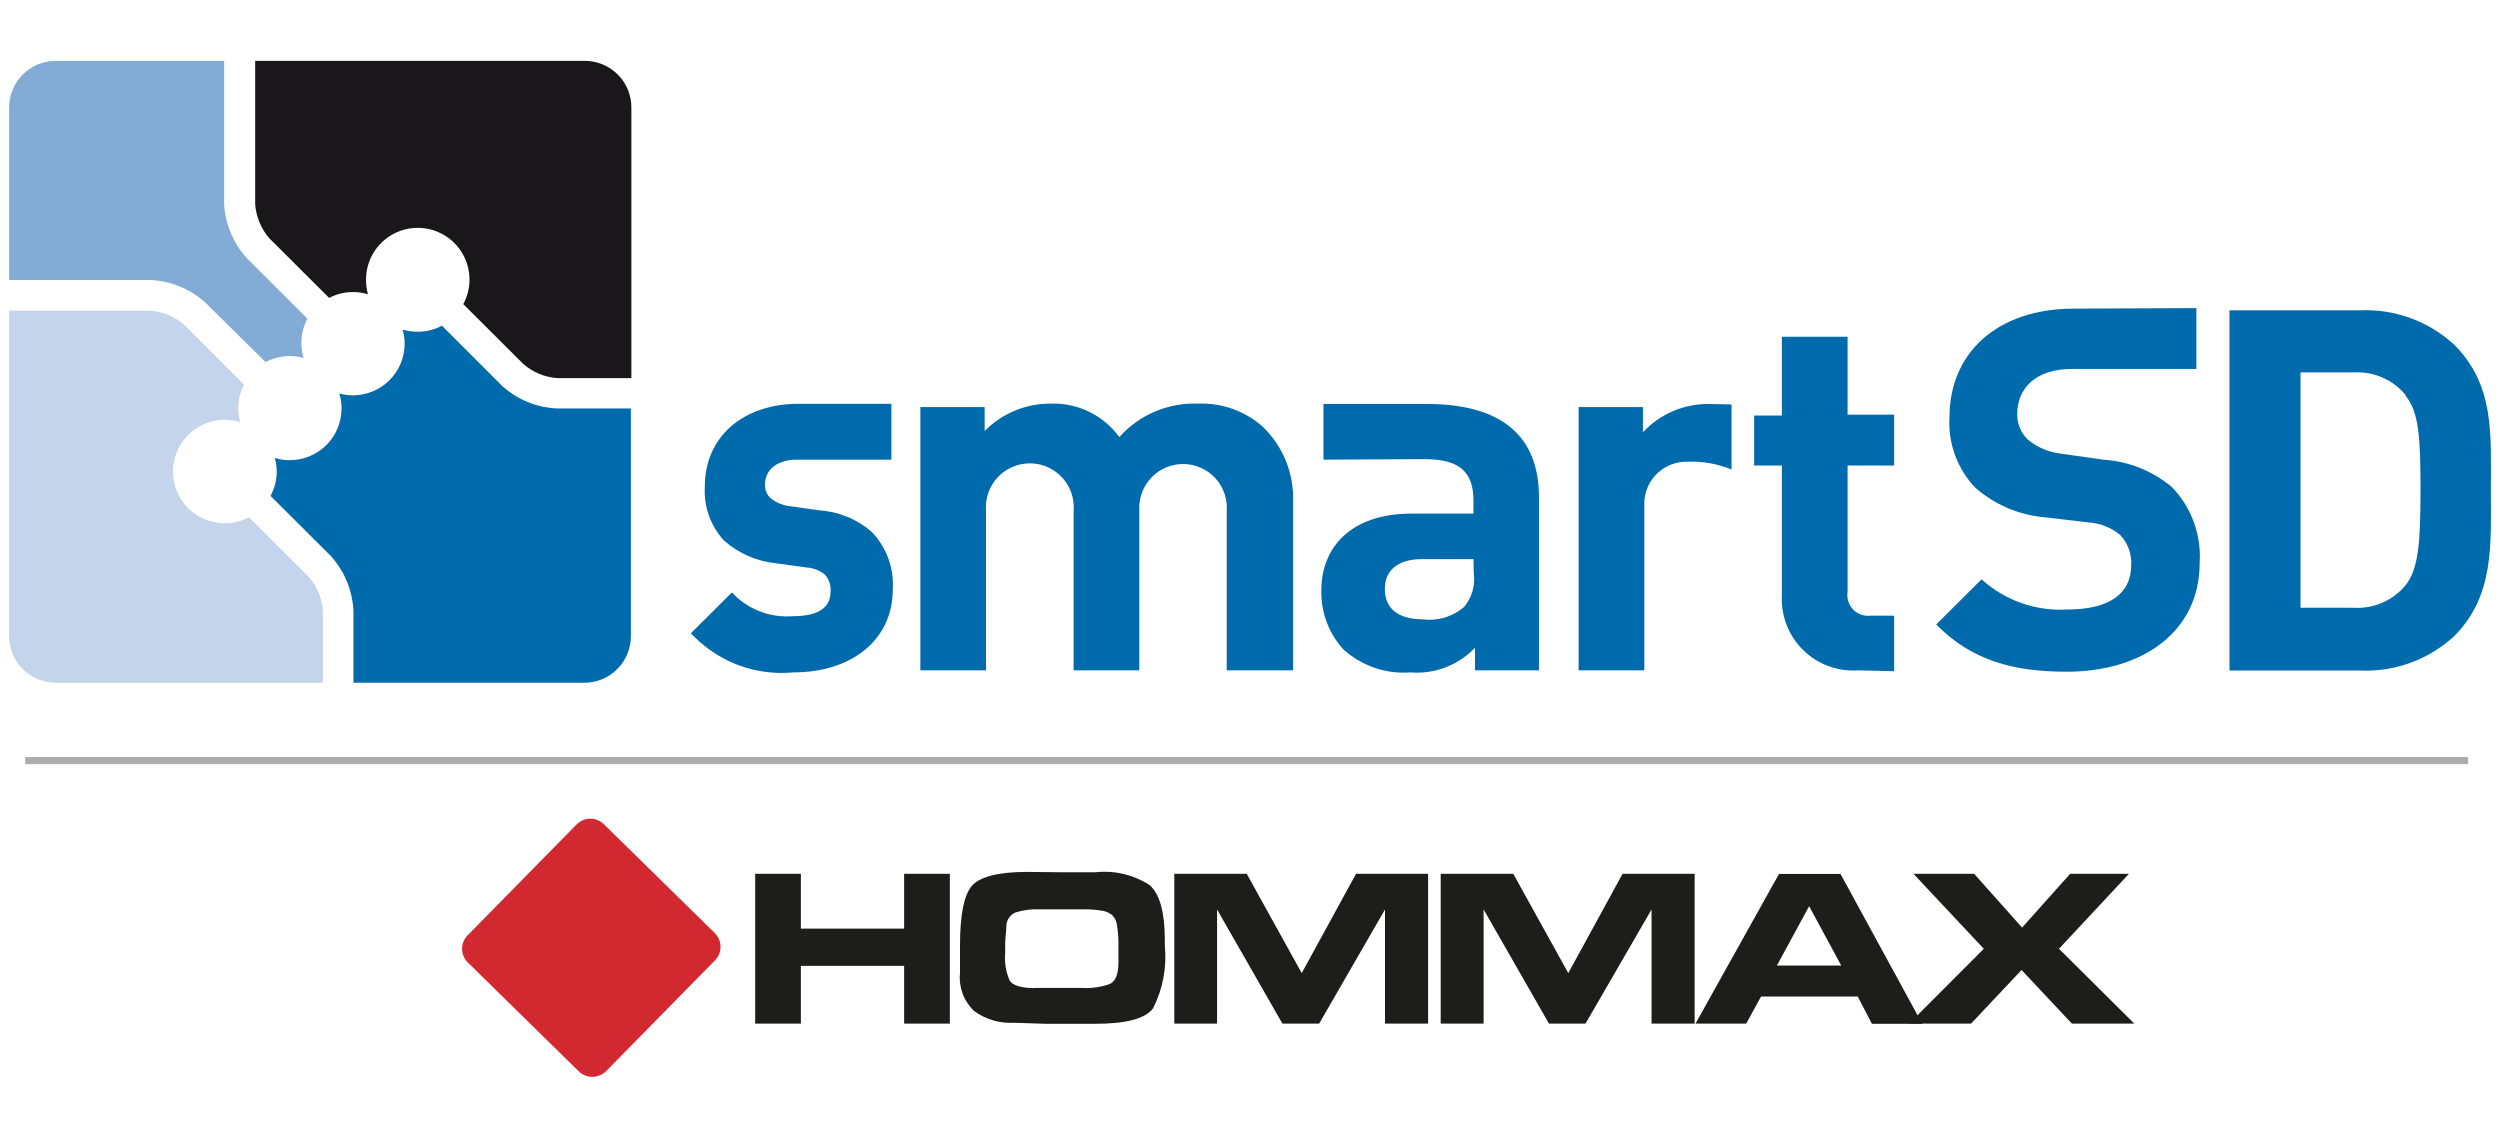 <svg width="145" height="65" viewBox="0 0 145 65" fill="none" xmlns="http://www.w3.org/2000/svg">
<path fill-rule="evenodd" clip-rule="evenodd" d="M55.09 50.68V59.37H52.44V56.02H46.45V59.37H43.8V50.68H46.45V53.86H52.44V50.68H55.09Z" fill="#1D1D1B"/>
<path fill-rule="evenodd" clip-rule="evenodd" d="M61.43 50.59H63.54C64.65 50.47 65.766 50.739 66.7 51.35C67.26 51.87 67.55 52.89 67.56 54.43V54.84C67.684 56.093 67.448 57.356 66.88 58.48C66.433 59.087 65.293 59.387 63.46 59.38H61.46H60.62L58.83 59.32C57.998 59.372 57.174 59.131 56.5 58.64C56.203 58.359 55.975 58.014 55.833 57.63C55.691 57.247 55.639 56.837 55.68 56.43V54.84C55.68 53.07 55.91 51.92 56.36 51.39C56.81 50.86 57.88 50.57 59.58 50.57L61.43 50.59ZM60 57.3H61.42H62.77C63.313 57.332 63.858 57.253 64.37 57.07C64.7 56.91 64.86 56.51 64.87 55.86V54.69C64.867 54.355 64.841 54.021 64.79 53.69C64.769 53.456 64.667 53.236 64.5 53.07C64.31 52.92 64.081 52.83 63.84 52.81C63.532 52.762 63.221 52.739 62.91 52.74H60.28C59.816 52.72 59.353 52.781 58.91 52.92C58.754 52.981 58.62 53.087 58.524 53.224C58.428 53.361 58.374 53.523 58.37 53.69C58.37 54.02 58.31 54.34 58.3 54.69V55.27C58.25 55.824 58.343 56.382 58.57 56.89C58.76 57.16 59.22 57.3 59.97 57.31" fill="#1D1D1B"/>
<path fill-rule="evenodd" clip-rule="evenodd" d="M80.33 59.37V52.75L76.51 59.37H74.38L70.59 52.75V59.37H68.11V50.68H72.31L75.5 56.44L78.65 50.68H82.83V59.37H80.33Z" fill="#1D1D1B"/>
<path fill-rule="evenodd" clip-rule="evenodd" d="M95.79 59.37V52.75L91.96 59.37H89.84L86.05 52.75V59.37H83.56V50.68H87.77L90.96 56.44L94.11 50.68H98.29V59.37H95.79Z" fill="#1D1D1B"/>
<path fill-rule="evenodd" clip-rule="evenodd" d="M101.28 59.37H98.34L103.18 50.69H106.75L111.49 59.38H108.57L107.75 57.8H102.14L101.28 59.37ZM103.06 56H106.79L104.93 52.56L103.06 56Z" fill="#1D1D1B"/>
<path fill-rule="evenodd" clip-rule="evenodd" d="M123.79 59.37H120.17L117.25 56.26L114.32 59.37H110.73L115.06 55.03L110.98 50.68H114.5L117.28 53.8L120.07 50.68H123.48L119.42 55.03L123.79 59.37Z" fill="#1D1D1B"/>
<path fill-rule="evenodd" clip-rule="evenodd" d="M27.13 55.82C27.025 55.717 26.942 55.594 26.886 55.458C26.829 55.322 26.8 55.177 26.8 55.03C26.8 54.883 26.829 54.737 26.886 54.602C26.942 54.466 27.025 54.343 27.13 54.24L33.45 47.81C33.66 47.601 33.944 47.484 34.24 47.484C34.536 47.484 34.82 47.601 35.03 47.81L41.46 54.12C41.565 54.224 41.648 54.348 41.705 54.484C41.762 54.621 41.791 54.767 41.791 54.915C41.791 55.063 41.762 55.209 41.705 55.346C41.648 55.482 41.565 55.606 41.46 55.71L35.15 62.13C34.938 62.339 34.653 62.457 34.355 62.457C34.057 62.457 33.772 62.339 33.56 62.13L27.13 55.82Z" fill="#D22830"/>
<path d="M71.15 38.88V29.65C71.177 29.305 71.133 28.957 71.021 28.63C70.909 28.302 70.731 28 70.498 27.744C70.264 27.488 69.982 27.282 69.666 27.139C69.35 26.996 69.009 26.919 68.663 26.913C68.316 26.907 67.972 26.971 67.652 27.103C67.332 27.235 67.041 27.43 66.799 27.678C66.558 27.927 66.369 28.221 66.245 28.545C66.121 28.868 66.065 29.214 66.08 29.56V38.88H62.27V29.65C62.301 29.297 62.259 28.942 62.145 28.607C62.032 28.272 61.85 27.964 61.611 27.703C61.372 27.442 61.081 27.233 60.758 27.091C60.434 26.948 60.084 26.874 59.73 26.874C59.376 26.874 59.026 26.948 58.702 27.091C58.378 27.233 58.088 27.442 57.849 27.703C57.61 27.964 57.428 28.272 57.314 28.607C57.201 28.942 57.159 29.297 57.19 29.65V38.88H53.38V23.61H57.11V25C57.607 24.494 58.2 24.093 58.854 23.82C59.509 23.547 60.211 23.408 60.92 23.41C61.695 23.38 62.465 23.541 63.163 23.88C63.86 24.218 64.464 24.723 64.92 25.35C65.493 24.709 66.201 24.203 66.993 23.867C67.784 23.532 68.641 23.376 69.5 23.41C70.877 23.358 72.222 23.842 73.25 24.76C73.832 25.323 74.288 26.002 74.59 26.753C74.891 27.505 75.031 28.311 75 29.12V38.88H71.15Z" fill="#006BAC"/>
<path d="M76.76 26.66V23.43H82.76C87.04 23.43 89.26 25.25 89.26 28.83V38.88H85.55V37.57C85.071 38.073 84.486 38.462 83.837 38.709C83.188 38.957 82.492 39.056 81.8 39C81.092 39.053 80.381 38.96 79.711 38.728C79.04 38.495 78.424 38.129 77.9 37.65C77.053 36.712 76.601 35.483 76.64 34.22C76.64 31.79 78.31 29.79 81.86 29.79H85.46V29.03C85.46 27.36 84.64 26.63 82.62 26.63L76.76 26.66ZM85.46 32.43H82.46C81.08 32.43 80.32 33.08 80.32 34.16C80.32 35.24 81.03 35.92 82.52 35.92C82.951 35.977 83.388 35.941 83.804 35.815C84.219 35.689 84.603 35.476 84.93 35.19C85.15 34.922 85.313 34.611 85.407 34.277C85.502 33.944 85.527 33.594 85.48 33.25L85.46 32.43Z" fill="#006BAC"/>
<path d="M100.43 23.46V27.23C99.609 26.895 98.726 26.742 97.84 26.78C97.206 26.772 96.594 27.01 96.133 27.445C95.672 27.88 95.399 28.477 95.37 29.11V38.88H91.56V23.61H95.29V25.07C95.78 24.544 96.375 24.126 97.036 23.843C97.698 23.561 98.411 23.42 99.13 23.43L100.43 23.46Z" fill="#006BAC"/>
<path d="M107.78 38.88C107.193 38.922 106.605 38.839 106.053 38.636C105.501 38.432 104.999 38.114 104.58 37.701C104.16 37.289 103.834 36.792 103.622 36.243C103.41 35.695 103.317 35.107 103.35 34.52V27H101.74V24.1H103.35V19.53H107.16V24.05H109.86V27H107.16V34.33C107.131 34.513 107.145 34.699 107.2 34.876C107.255 35.052 107.35 35.214 107.478 35.347C107.606 35.481 107.763 35.583 107.937 35.646C108.11 35.709 108.296 35.731 108.48 35.71H109.86V38.93L107.78 38.88Z" fill="#006BAC"/>
<path d="M50.54 30.83C49.698 30.108 48.646 29.677 47.54 29.6L45.82 29.36C45.401 29.316 45.005 29.149 44.68 28.88C44.578 28.782 44.497 28.664 44.444 28.533C44.39 28.402 44.365 28.261 44.37 28.12C44.37 27.22 45.09 26.66 46.24 26.66H51.7V23.42H46.33C43.07 23.42 40.88 25.35 40.88 28.22C40.844 28.792 40.925 29.365 41.118 29.905C41.31 30.445 41.61 30.94 42 31.36C42.84 32.098 43.888 32.556 45 32.67L46.75 32.91C47.147 32.931 47.528 33.074 47.84 33.32C47.961 33.455 48.052 33.614 48.109 33.786C48.166 33.958 48.187 34.14 48.17 34.32C48.17 35.27 47.43 35.74 45.97 35.74C45.381 35.785 44.79 35.709 44.231 35.519C43.672 35.328 43.158 35.025 42.72 34.63L42.45 34.36L40.07 36.73L40.34 37C41.082 37.724 41.973 38.277 42.95 38.623C43.927 38.968 44.968 39.097 46 39C49.45 39 51.78 37.07 51.78 34.2C51.821 33.583 51.732 32.964 51.519 32.383C51.305 31.802 50.972 31.273 50.54 30.83Z" fill="#006BAC"/>
<path d="M142.35 36.89C141.611 37.573 140.743 38.102 139.797 38.445C138.85 38.788 137.845 38.94 136.84 38.89H129.31V18H136.84C137.845 17.95 138.85 18.102 139.797 18.445C140.743 18.788 141.611 19.317 142.35 20C144.7 22.35 144.47 25.22 144.47 28.36C144.47 31.5 144.7 34.54 142.35 36.89ZM139.51 22.89C139.146 22.456 138.684 22.113 138.163 21.889C137.642 21.665 137.076 21.566 136.51 21.6H133.43V35.25H136.51C137.076 35.284 137.642 35.185 138.163 34.961C138.684 34.737 139.146 34.394 139.51 33.96C140.27 33.02 140.39 31.52 140.39 28.36C140.39 25.2 140.27 23.87 139.51 22.93V22.89Z" fill="#006BAC"/>
<path d="M127.39 17.87V21.4H120.16C118 21.4 117 22.59 117 24C116.993 24.277 117.043 24.553 117.148 24.809C117.254 25.066 117.411 25.297 117.61 25.49C118.155 25.947 118.823 26.232 119.53 26.31L121.98 26.66C123.451 26.748 124.854 27.31 125.98 28.26C126.538 28.842 126.969 29.533 127.245 30.291C127.52 31.049 127.634 31.856 127.58 32.66C127.58 36.66 124.23 38.96 119.88 38.96C116.73 38.96 114.34 38.29 112.3 36.22L114.93 33.6C115.604 34.211 116.394 34.681 117.253 34.982C118.111 35.282 119.022 35.408 119.93 35.35C122.32 35.35 123.61 34.44 123.61 32.78C123.629 32.46 123.582 32.14 123.472 31.838C123.362 31.538 123.191 31.262 122.97 31.03C122.451 30.595 121.806 30.339 121.13 30.3L118.56 30C117.078 29.866 115.677 29.264 114.56 28.28C114.045 27.738 113.647 27.097 113.391 26.395C113.135 25.693 113.025 24.946 113.07 24.2C113.07 20.49 115.81 17.9 120.3 17.9L127.39 17.87Z" fill="#006BAC"/>
<path d="M11.94 17.58L15.4 21C16.079 20.64 16.87 20.554 17.61 20.76C17.521 20.479 17.477 20.185 17.48 19.89C17.479 19.398 17.6 18.914 17.83 18.48L14.36 15.02C13.549 14.152 13.068 13.027 13 11.84V3.53H3.23C2.875 3.53 2.523 3.6 2.194 3.737C1.866 3.873 1.568 4.073 1.317 4.324C1.066 4.576 0.868 4.875 0.733 5.204C0.598 5.532 0.529 5.885 0.53 6.24V16.24H8.72C9.918 16.294 11.058 16.768 11.94 17.58Z" fill="#82ACD6"/>
<path d="M17.91 33.46L14.44 30C14.037 30.214 13.59 30.333 13.134 30.348C12.678 30.364 12.225 30.275 11.808 30.088C11.392 29.902 11.023 29.623 10.731 29.273C10.438 28.922 10.23 28.51 10.121 28.067C10.012 27.624 10.005 27.161 10.102 26.715C10.198 26.269 10.395 25.851 10.678 25.493C10.96 25.135 11.321 24.845 11.732 24.647C12.143 24.449 12.594 24.348 13.05 24.35C13.348 24.352 13.644 24.395 13.93 24.48C13.858 24.226 13.821 23.964 13.82 23.7C13.82 23.216 13.936 22.739 14.16 22.31L10.69 18.84C10.132 18.355 9.429 18.066 8.69 18.02H0.53V36.9C0.53 37.616 0.814 38.303 1.321 38.809C1.827 39.316 2.514 39.6 3.23 39.6H18.73V35.43C18.677 34.702 18.39 34.011 17.91 33.46Z" fill="#C3D4EB"/>
<path d="M15.61 13.81L19.09 17.28C19.515 17.054 19.989 16.938 20.47 16.94C20.765 16.936 21.059 16.98 21.34 17.07C21.268 16.803 21.231 16.527 21.23 16.25C21.225 15.792 21.324 15.339 21.521 14.925C21.718 14.512 22.007 14.149 22.366 13.865C22.725 13.58 23.144 13.382 23.592 13.284C24.039 13.187 24.503 13.193 24.948 13.303C25.392 13.412 25.806 13.622 26.157 13.916C26.508 14.211 26.787 14.581 26.973 15C27.158 15.419 27.245 15.874 27.228 16.332C27.21 16.79 27.087 17.237 26.87 17.64L30.35 21.11C30.907 21.599 31.611 21.887 32.35 21.93H36.62V6.24C36.621 5.885 36.553 5.532 36.417 5.204C36.282 4.875 36.084 4.576 35.833 4.324C35.582 4.073 35.284 3.873 34.956 3.737C34.627 3.6 34.276 3.53 33.92 3.53H14.8V11.84C14.854 12.566 15.137 13.256 15.61 13.81Z" fill="#1A171B"/>
<path d="M29.1 22.36L25.63 18.89C25.197 19.124 24.712 19.244 24.22 19.24C23.926 19.241 23.633 19.2 23.35 19.12C23.43 19.383 23.471 19.655 23.47 19.93C23.47 20.726 23.154 21.489 22.591 22.051C22.029 22.614 21.266 22.93 20.47 22.93C20.203 22.929 19.937 22.892 19.68 22.82C19.766 23.102 19.81 23.395 19.81 23.69C19.81 24.486 19.494 25.249 18.931 25.811C18.369 26.374 17.606 26.69 16.81 26.69C16.515 26.692 16.221 26.649 15.94 26.56C16.012 26.817 16.049 27.083 16.05 27.35C16.05 27.843 15.927 28.328 15.69 28.76L19.16 32.22C19.972 33.102 20.446 34.242 20.5 35.44V39.6H33.89C34.606 39.6 35.293 39.316 35.799 38.809C36.306 38.303 36.59 37.616 36.59 36.9V23.69H32.32C31.123 23.642 29.982 23.171 29.1 22.36Z" fill="#006BAC"/>
<path d="M143.11 43.95H1.5V44.29H143.11V43.95Z" fill="#ACACAD"/>
<path d="M143.15 44.32H1.46V43.91H143.15V44.32ZM1.54 44.24H143.07V44H1.54V44.24Z" fill="#ACACAD"/>
</svg>
